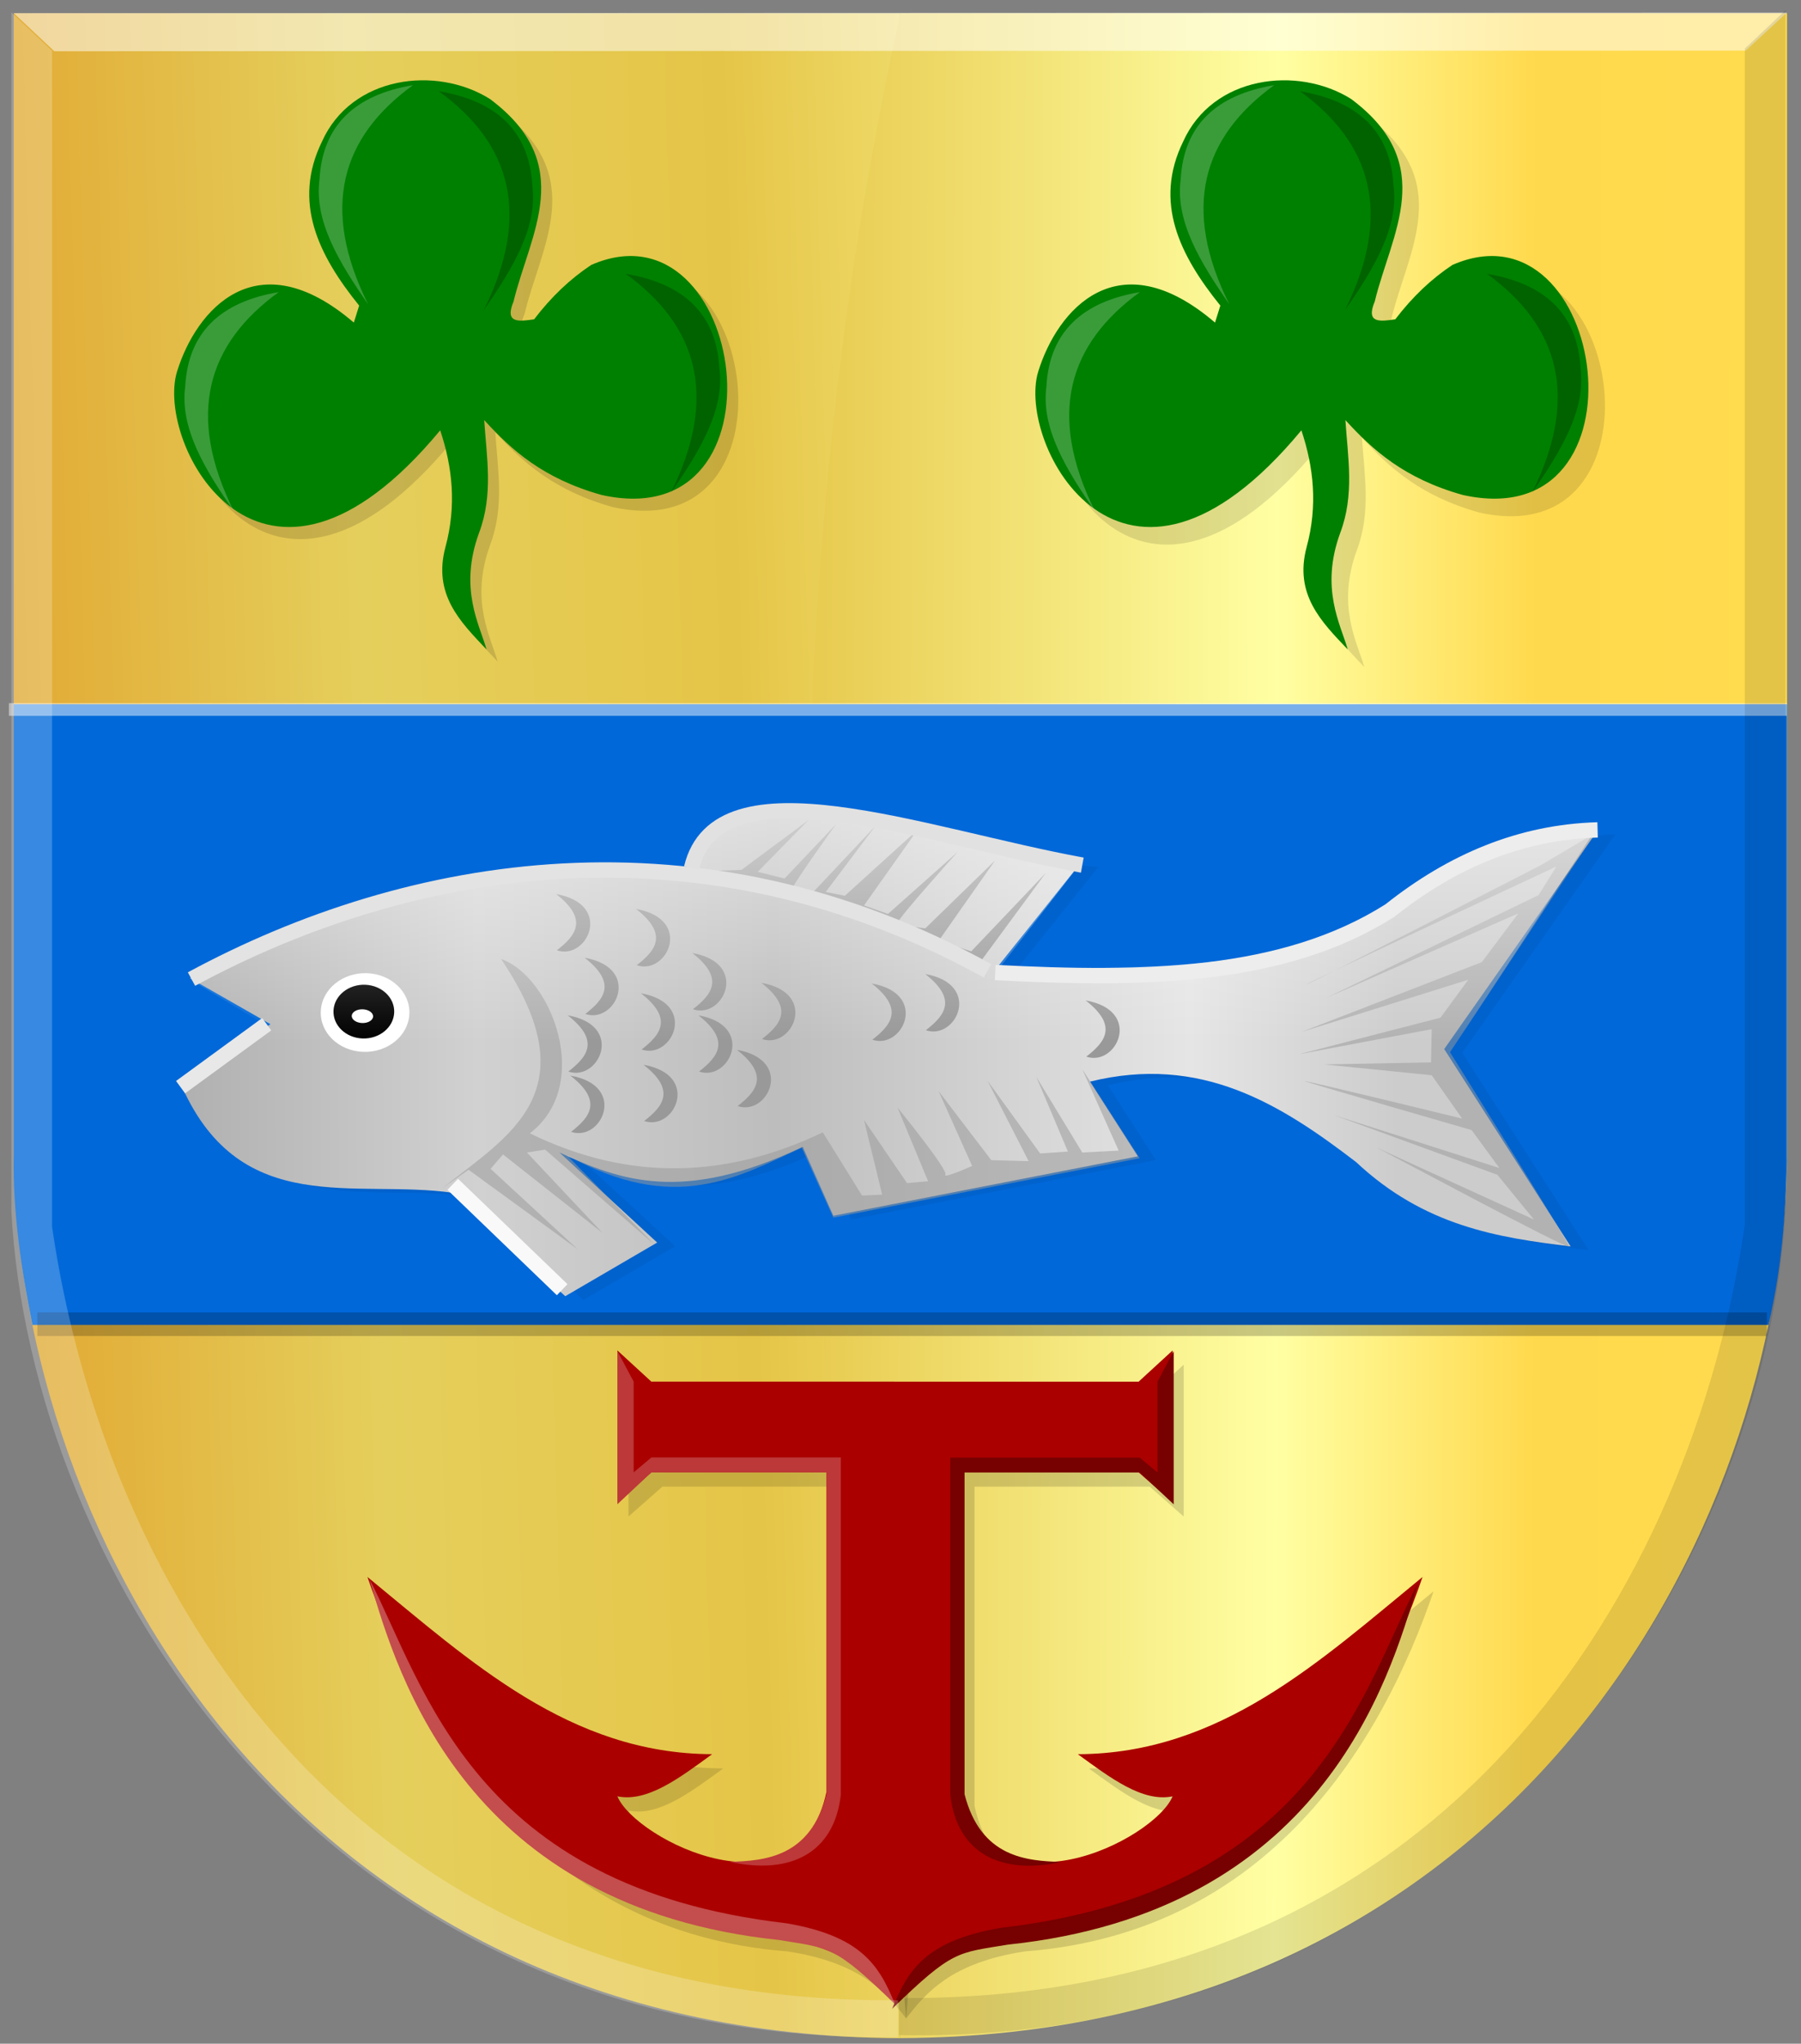 <?xml version="1.0" encoding="UTF-8" standalone="no"?>
<!-- Created with Inkscape (http://www.inkscape.org/) -->

<svg
   xmlns:dc="http://purl.org/dc/elements/1.1/"
   xmlns:cc="http://creativecommons.org/ns#"
   xmlns:rdf="http://www.w3.org/1999/02/22-rdf-syntax-ns#"
   xmlns:svg="http://www.w3.org/2000/svg"
   xmlns="http://www.w3.org/2000/svg"
   xmlns:xlink="http://www.w3.org/1999/xlink"
   xmlns:sodipodi="http://sodipodi.sourceforge.net/DTD/sodipodi-0.dtd"
   xmlns:inkscape="http://www.inkscape.org/namespaces/inkscape"
   width="117.562"
   height="133.344"
   id="svg5233"
   version="1.1"
   inkscape:version="0.48.4 r9939"
   sodipodi:docname="Nieuw document 7">
  <rect width="100%" height="100%" fill="#808080" stroke="none"/>
  <defs
     id="defs5235">
    <linearGradient
       inkscape:collect="always"
       xlink:href="#linearGradient22007"
       id="linearGradient22013"
       x1="194.394"
       y1="62.675"
       x2="210.544"
       y2="62.675"
       gradientUnits="userSpaceOnUse"
       gradientTransform="matrix(0,1,-1,0,398.963,251.473)" />
    <linearGradient
       inkscape:collect="always"
       id="linearGradient22007">
      <stop
         style="stop-color:#ffffff;stop-opacity:1;"
         offset="0"
         id="stop22009" />
      <stop
         style="stop-color:#ffffff;stop-opacity:0;"
         offset="1"
         id="stop22011" />
    </linearGradient>
    <linearGradient
       id="linearGradient4070-9-0-5">
      <stop
         style="stop-color:#a3a3a3;stop-opacity:1;"
         offset="0"
         id="stop4072-5-5-3" />
      <stop
         style="stop-color:#b0b0b0;stop-opacity:1;"
         offset="0.143"
         id="stop4074-5-2-2" />
      <stop
         id="stop4076-40-4-9"
         offset="0.321"
         style="stop-color:#d1d1d1;stop-opacity:1;" />
      <stop
         style="stop-color:#bdbdbd;stop-opacity:1;"
         offset="0.5"
         id="stop4078-3-2-7" />
      <stop
         id="stop4080-4-3-3"
         offset="0.75"
         style="stop-color:#e5e5e5;stop-opacity:1;" />
      <stop
         style="stop-color:#cccccc;stop-opacity:1;"
         offset="0.875"
         id="stop4082-1-8-7" />
      <stop
         id="stop4084-2-5-4"
         offset="1"
         style="stop-color:#cccccc;stop-opacity:1;" />
    </linearGradient>
    <linearGradient
       gradientUnits="userSpaceOnUse"
       y2="148.853"
       x2="320.714"
       y1="148.853"
       x1="309.286"
       id="linearGradient5702"
       xlink:href="#linearGradient4070-9-0-5"
       inkscape:collect="always" />
    <linearGradient
       id="linearGradient4053-4">
      <stop
         style="stop-color:#cc992d;stop-opacity:1;"
         offset="0"
         id="stop4055-9" />
      <stop
         style="stop-color:#e1a832;stop-opacity:1;"
         offset="0.143"
         id="stop4057-8" />
      <stop
         id="stop4059-2"
         offset="0.321"
         style="stop-color:#e5cf5c;stop-opacity:1;" />
      <stop
         style="stop-color:#e5c547;stop-opacity:1;"
         offset="0.5"
         id="stop4061-4" />
      <stop
         id="stop4063-5"
         offset="0.75"
         style="stop-color:#ffffa3;stop-opacity:1;" />
      <stop
         style="stop-color:#ffd94d;stop-opacity:1;"
         offset="0.875"
         id="stop4065-2" />
      <stop
         id="stop4067-9"
         offset="1"
         style="stop-color:#ffdb4e;stop-opacity:1;" />
    </linearGradient>
    <linearGradient
       inkscape:collect="always"
       xlink:href="#linearGradient4053-4"
       id="linearGradient5964"
       x1="260.779"
       y1="460.7"
       x2="395.384"
       y2="460.952"
       gradientUnits="userSpaceOnUse" />
    <linearGradient
       inkscape:collect="always"
       xlink:href="#linearGradient4053-4"
       id="linearGradient5972"
       x1="259.215"
       y1="461.967"
       x2="395.085"
       y2="458.179"
       gradientUnits="userSpaceOnUse" />
    <linearGradient
       inkscape:collect="always"
       xlink:href="#linearGradient4070-9-0-5"
       id="linearGradient5980"
       x1="274.747"
       y1="463.106"
       x2="383.148"
       y2="462.727"
       gradientUnits="userSpaceOnUse" />
  </defs>
  <sodipodi:namedview
     id="base"
     pagecolor="#ffffff"
     bordercolor="#666666"
     borderopacity="1.0"
     inkscape:pageopacity="0.0"
     inkscape:pageshadow="2"
     inkscape:zoom="3.959798"
     inkscape:cx="53.487515"
     inkscape:cy="50.505659"
     inkscape:document-units="px"
     inkscape:current-layer="layer1"
     showgrid="false"
     fit-margin-top="0"
     fit-margin-left="0"
     fit-margin-right="0"
     fit-margin-bottom="0"
     inkscape:window-width="1600"
     inkscape:window-height="837"
     inkscape:window-x="-8"
     inkscape:window-y="-8"
     inkscape:window-maximized="1" />
  <g
     inkscape:label="Laag 1"
     inkscape:groupmode="layer"
     id="layer1"
     transform="translate(-278.375,-394.031)">
    <path
       inkscape:connector-curvature="0"
       sodipodi:nodetypes="ccccc"
       id="path2836"
       d="m 337.147,394.898 -57.875,0 0,74.653 c 0.323,24.647 18.022,57.287 57.875,57.465 z"
       style="fill:url(#linearGradient5972);fill-opacity:1;stroke:#000000;stroke-width:0.719px;stroke-linecap:butt;stroke-linejoin:miter;stroke-opacity:0" />
    <path
       inkscape:connector-curvature="0"
       sodipodi:nodetypes="ccccc"
       id="path2836-5"
       d="m 337.15,394.893 57.875,0 0,74.653 c -0.323,24.647 -18.022,57.287 -57.875,57.465 -5.909,-43.331 -9.994,-86.88 0,-132.118 z"
       style="fill:url(#linearGradient5964);fill-opacity:1;stroke:#000000;stroke-width:0.719px;stroke-linecap:butt;stroke-linejoin:miter;stroke-opacity:0" />
    <path
       sodipodi:nodetypes="ccccc"
       inkscape:connector-curvature="0"
       id="path4533-2"
       d="m 279.269,394.889 2.65,2.484 110.411,-0.042 2.694,-2.48 z"
       style="fill:#ffffff;fill-opacity:0.519;stroke:#000000;stroke-width:0.719px;stroke-linecap:butt;stroke-linejoin:miter;stroke-opacity:0" />
    <path
       style="fill:#0068d9;fill-opacity:1;stroke:#000000;stroke-width:1px;stroke-linecap:butt;stroke-linejoin:miter;stroke-opacity:0"
       d="m 279.273,439.98 0,29.435 c -0.072,3.718 0.501,7.489 1.219,11.062 l 113.32,0 c 0.912,-3.901 1.109,-7.317 1.207,-10.666 l 0,-29.831 z"
       id="path10051"
       inkscape:connector-curvature="0"
       sodipodi:nodetypes="ccccccc" />
    <rect
       style="opacity:0.476;fill:#ffffff;fill-opacity:1;stroke:#000000;stroke-width:0.047;stroke-miterlimit:4;stroke-opacity:0;stroke-dasharray:none"
       id="rect16352"
       width="116.053"
       height="0.829"
       x="278.958"
       y="439.909" />
    <rect
       style="opacity:0.278;fill:#000000;fill-opacity:0.769;stroke:#000000;stroke-width:0.063;stroke-miterlimit:4;stroke-opacity:0;stroke-dasharray:none"
       id="rect16352-1"
       width="112.896"
       height="1.535"
       x="280.813"
       y="479.663" />
    <path
       style="fill:#000000;fill-opacity:0.132;stroke:#000000;stroke-width:1px;stroke-linecap:butt;stroke-linejoin:miter;stroke-opacity:0"
       d="m 338.929,491.027 -1.409,-5.922 -15.904,0 -2.216,-2.035 0,9.906 2.216,-1.95 11.438,0 0,20.825 c -1.781,8.506 -12.472,3.164 -13.653,0.312 1.951,0.405 4.071,-1.211 6.185,-2.75 -9.299,-0.032 -15.778,-6.054 -22.5,-11.562 3.327,9.667 10.571,22.26 26.688,23.5 4.843,0.739 6.461,2.73 7.748,4.375 l 1.69,-19.938 z"
       id="path16384"
       inkscape:connector-curvature="0"
       sodipodi:nodetypes="ccccccccccccccc" />
    <path
       style="fill:#000000;fill-opacity:0.146;stroke:#000000;stroke-width:1px;stroke-linecap:butt;stroke-linejoin:miter;stroke-opacity:0"
       d="m 336.113,491.029 1.409,-5.922 15.904,0 2.216,-2.035 0,9.906 -2.216,-1.95 -11.438,0 0,20.825 c 1.781,8.506 12.472,3.164 13.653,0.312 -1.951,0.405 -4.071,-1.211 -6.185,-2.75 9.299,-0.032 15.778,-6.054 22.5,-11.562 -3.327,9.667 -10.571,22.26 -26.688,23.5 -4.843,0.739 -6.461,2.73 -7.748,4.375 l -1.69,-19.938 z"
       id="path16384-0"
       inkscape:connector-curvature="0"
       sodipodi:nodetypes="ccccccccccccccc" />
    <path
       style="fill:#aa0000;stroke:#000000;stroke-width:1px;stroke-linecap:butt;stroke-linejoin:miter;stroke-opacity:0"
       d="m 338.204,490.098 -1.409,-5.922 -15.904,0 -2.216,-2.035 0,9.906 2.216,-1.95 11.438,0 0,20.825 c -1.781,8.506 -12.472,3.164 -13.653,0.312 1.951,0.405 4.071,-1.211 6.184,-2.75 -9.299,-0.032 -15.778,-6.054 -22.5,-11.562 3.327,9.667 10.571,22.26 26.688,23.5 4.843,0.739 6.461,2.73 7.748,4.375 l 1.69,-19.938 z"
       id="path16384-5"
       inkscape:connector-curvature="0"
       sodipodi:nodetypes="ccccccccccccccc" />
    <path
       style="fill:#aa0000;stroke:#000000;stroke-width:1px;stroke-linecap:butt;stroke-linejoin:miter;stroke-opacity:0"
       d="m 335.389,490.099 1.409,-5.922 15.904,0 2.216,-2.035 0,9.906 -2.216,-1.95 -11.438,0 0,20.825 c 1.781,8.506 12.472,3.164 13.653,0.312 -1.951,0.405 -4.071,-1.211 -6.185,-2.75 9.299,-0.032 15.778,-6.054 22.5,-11.562 -3.327,9.667 -10.571,22.26 -26.688,23.5 -4.843,0.739 -6.461,2.73 -7.748,4.375 l -1.69,-19.938 z"
       id="path16384-0-3"
       inkscape:connector-curvature="0"
       sodipodi:nodetypes="ccccccccccccccc" />
    <path
       style="fill:#bd3838;fill-opacity:1;stroke:#000000;stroke-width:1px;stroke-linecap:butt;stroke-linejoin:miter;stroke-opacity:0"
       d="m 318.676,482.187 0,9.988 2.216,-2.077 11.438,0 0,20.992 c -1.063,4.142 -4.055,4.346 -6.317,4.419 3.944,0.862 6.811,-0.557 7.248,-4.375 l 0,-22.009 -12.368,0 -1.155,0.972 0,-5.922 z"
       id="path16414-0"
       inkscape:connector-curvature="0"
       sodipodi:nodetypes="cccccccccccc" />
    <path
       style="fill:#770000;fill-opacity:1;stroke:#000000;stroke-width:1px;stroke-linecap:butt;stroke-linejoin:miter;stroke-opacity:0"
       d="m 354.991,482.195 0,9.988 -2.216,-2.077 -11.438,0 0,20.992 c 1.063,4.142 4.055,4.346 6.317,4.419 -3.944,0.862 -6.811,-0.557 -7.248,-4.375 l 0,-22.009 12.368,0 1.155,0.972 0,-5.922 z"
       id="path16414-6-8"
       inkscape:connector-curvature="0"
       sodipodi:nodetypes="cccccccccccc" />
    <path
       style="fill:#c44d4d;fill-opacity:1;stroke:#000000;stroke-width:1px;stroke-linecap:butt;stroke-linejoin:miter;stroke-opacity:0"
       d="m 302.486,497.047 c 1.877,6.54 6.424,21.426 26.75,23.562 3.304,0.549 3.588,0.331 7.56,4.188 -1.04,-2.578 -2.244,-4.451 -7.091,-5.281 -20.468,-2.374 -23.582,-15.431 -27.219,-22.469 z"
       id="path16434-9"
       inkscape:connector-curvature="0"
       sodipodi:nodetypes="ccccc" />
    <path
       style="fill:#770000;fill-opacity:1;stroke:#000000;stroke-width:1px;stroke-linecap:butt;stroke-linejoin:miter;stroke-opacity:0"
       d="m 370.921,497.347 c -1.877,6.54 -6.424,21.426 -26.75,23.562 -3.304,0.549 -3.588,0.331 -7.56,4.188 1.04,-2.578 2.244,-4.451 7.091,-5.281 20.468,-2.374 23.582,-15.431 27.219,-22.469 z"
       id="path16434-4-1"
       inkscape:connector-curvature="0"
       sodipodi:nodetypes="ccccc" />
    <path
       inkscape:connector-curvature="0"
       style="fill:#000000;fill-opacity:0.137;stroke:#000000;stroke-width:0.179px;stroke-linecap:butt;stroke-linejoin:miter;stroke-opacity:0"
       d="m 302.195,415.868 c -6.356,-5.441 -10.29,-0.831 -11.537,3.183 -1.458,4.694 5.483,17.937 17.175,3.846 0.806,2.412 1.073,4.922 0.343,7.612 -0.827,3.085 0.952,4.872 2.681,6.684 -0.463,-1.64 -1.817,-3.972 -0.489,-7.604 0.944,-2.499 0.496,-4.921 0.337,-7.359 1.788,1.955 3.822,3.805 7.655,4.883 12.522,2.791 9.434,-19.414 -0.667,-15.008 -1.363,0.903 -2.609,2.078 -3.73,3.549 -0.967,0.139 -1.954,0.298 -1.341,-1.161 1.074,-4.45 4.166,-8.957 -1.543,-13.215 -3.493,-2.19 -9.038,-1.523 -10.967,2.786 -1.924,3.945 -0.242,7.389 2.43,10.695 l -0.346,1.109 z"
       id="path8963-6-2-4"
       sodipodi:nodetypes="csccccccccccccc" />
    <path
       inkscape:connector-curvature="0"
       style="fill:#008000;fill-opacity:1;stroke:#000000;stroke-width:0.179px;stroke-linecap:butt;stroke-linejoin:miter;stroke-opacity:0"
       d="m 301.472,415.079 c -6.356,-5.441 -10.29,-0.831 -11.537,3.183 -1.458,4.694 5.484,17.937 17.175,3.846 0.805,2.412 1.072,4.922 0.343,7.612 -0.827,3.085 0.952,4.872 2.681,6.684 -0.463,-1.64 -1.817,-3.972 -0.489,-7.604 0.944,-2.499 0.496,-4.921 0.337,-7.359 1.788,1.955 3.822,3.805 7.655,4.883 12.521,2.791 9.434,-19.414 -0.667,-15.008 -1.363,0.903 -2.609,2.078 -3.73,3.549 -0.967,0.139 -1.954,0.298 -1.342,-1.161 1.075,-4.45 4.167,-8.957 -1.542,-13.215 -3.493,-2.19 -9.038,-1.523 -10.967,2.786 -1.923,3.945 -0.242,7.389 2.43,10.695 l -0.347,1.109 z"
       id="path8963-9-0-3-4"
       sodipodi:nodetypes="csccccccccccccc" />
    <path
       inkscape:connector-curvature="0"
       style="fill:#ffffff;fill-opacity:0.223;stroke:#000000;stroke-width:0.285px;stroke-linecap:butt;stroke-linejoin:miter;stroke-opacity:0"
       d="m 305.334,399.587 c -3.778,0.634 -5.907,2.61 -6.104,6.156 -0.364,2.714 1.295,5.428 3.174,8.141 -3.137,-6.299 -1.742,-10.909 2.93,-14.297 z"
       id="path9205-45-2-4"
       sodipodi:nodetypes="cccc" />
    <path
       inkscape:connector-curvature="0"
       style="fill:#ffffff;fill-opacity:0.223;stroke:#000000;stroke-width:0.285px;stroke-linecap:butt;stroke-linejoin:miter;stroke-opacity:0"
       d="m 296.569,413.09 c -3.778,0.634 -5.907,2.61 -6.104,6.156 -0.364,2.714 1.294,5.428 3.174,8.141 -3.137,-6.299 -1.742,-10.909 2.93,-14.297 z"
       id="path9205-4-0-2-2"
       sodipodi:nodetypes="cccc" />
    <path
       inkscape:connector-curvature="0"
       style="fill:#000000;fill-opacity:0.223;stroke:#000000;stroke-width:0.285px;stroke-linecap:butt;stroke-linejoin:miter;stroke-opacity:0"
       d="m 307.018,399.984 c 3.779,0.634 5.907,2.61 6.104,6.156 0.364,2.714 -1.295,5.428 -3.174,8.141 3.137,-6.299 1.742,-10.909 -2.93,-14.297 z"
       id="path9205-1-15-1-9"
       sodipodi:nodetypes="cccc" />
    <path
       inkscape:connector-curvature="0"
       style="fill:#000000;fill-opacity:0.223;stroke:#000000;stroke-width:0.285px;stroke-linecap:butt;stroke-linejoin:miter;stroke-opacity:0"
       d="m 319.227,411.899 c 3.778,0.634 5.906,2.61 6.104,6.156 0.364,2.714 -1.295,5.428 -3.174,8.141 3.137,-6.299 1.742,-10.909 -2.93,-14.297 z"
       id="path9205-1-8-7-6-3"
       sodipodi:nodetypes="cccc" />
    <path
       inkscape:connector-curvature="0"
       style="fill:#000000;fill-opacity:0.118;stroke:#000000;stroke-width:0.179px;stroke-linecap:butt;stroke-linejoin:miter;stroke-opacity:0"
       d="m 358.767,416.226 c -6.356,-5.441 -10.29,-0.831 -11.537,3.183 -1.458,4.694 5.483,17.937 17.175,3.846 0.806,2.412 1.073,4.922 0.343,7.612 -0.827,3.085 0.952,4.872 2.681,6.684 -0.463,-1.64 -1.817,-3.972 -0.489,-7.604 0.944,-2.499 0.496,-4.921 0.337,-7.359 1.788,1.955 3.822,3.805 7.655,4.883 12.522,2.791 9.434,-19.414 -0.667,-15.008 -1.363,0.903 -2.609,2.078 -3.73,3.549 -0.967,0.139 -1.954,0.298 -1.341,-1.161 1.074,-4.45 4.166,-8.957 -1.543,-13.215 -3.493,-2.19 -9.038,-1.523 -10.967,2.786 -1.924,3.945 -0.242,7.389 2.43,10.695 l -0.346,1.109 z"
       id="path8963-6-2-4-3"
       sodipodi:nodetypes="csccccccccccccc" />
    <path
       inkscape:connector-curvature="0"
       style="fill:#008000;fill-opacity:1;stroke:#000000;stroke-width:0.179px;stroke-linecap:butt;stroke-linejoin:miter;stroke-opacity:0"
       d="m 357.687,415.079 c -6.356,-5.441 -10.29,-0.831 -11.537,3.183 -1.458,4.694 5.484,17.937 17.175,3.846 0.805,2.412 1.072,4.922 0.343,7.612 -0.827,3.085 0.952,4.872 2.681,6.684 -0.463,-1.64 -1.817,-3.972 -0.489,-7.604 0.944,-2.499 0.496,-4.921 0.337,-7.359 1.788,1.955 3.822,3.805 7.655,4.883 12.521,2.791 9.434,-19.414 -0.667,-15.008 -1.363,0.903 -2.609,2.078 -3.73,3.549 -0.967,0.139 -1.954,0.298 -1.342,-1.161 1.075,-4.45 4.167,-8.957 -1.542,-13.215 -3.493,-2.19 -9.038,-1.523 -10.967,2.786 -1.923,3.945 -0.242,7.389 2.43,10.695 l -0.347,1.109 z"
       id="path8963-9-0-3-4-4"
       sodipodi:nodetypes="csccccccccccccc" />
    <path
       inkscape:connector-curvature="0"
       style="fill:#ffffff;fill-opacity:0.223;stroke:#000000;stroke-width:0.285px;stroke-linecap:butt;stroke-linejoin:miter;stroke-opacity:0"
       d="m 361.549,399.587 c -3.778,0.634 -5.907,2.61 -6.104,6.156 -0.364,2.714 1.295,5.428 3.174,8.141 -3.137,-6.299 -1.742,-10.909 2.93,-14.297 z"
       id="path9205-45-2-4-7"
       sodipodi:nodetypes="cccc" />
    <path
       inkscape:connector-curvature="0"
       style="fill:#ffffff;fill-opacity:0.223;stroke:#000000;stroke-width:0.285px;stroke-linecap:butt;stroke-linejoin:miter;stroke-opacity:0"
       d="m 352.784,413.09 c -3.778,0.634 -5.907,2.61 -6.104,6.156 -0.364,2.714 1.294,5.428 3.174,8.141 -3.137,-6.299 -1.742,-10.909 2.93,-14.297 z"
       id="path9205-4-0-2-2-4"
       sodipodi:nodetypes="cccc" />
    <path
       inkscape:connector-curvature="0"
       style="fill:#000000;fill-opacity:0.223;stroke:#000000;stroke-width:0.285px;stroke-linecap:butt;stroke-linejoin:miter;stroke-opacity:0"
       d="m 363.233,399.984 c 3.779,0.634 5.907,2.61 6.104,6.156 0.364,2.714 -1.295,5.428 -3.174,8.141 3.137,-6.299 1.742,-10.909 -2.93,-14.297 z"
       id="path9205-1-15-1-9-6"
       sodipodi:nodetypes="cccc" />
    <path
       inkscape:connector-curvature="0"
       style="fill:#000000;fill-opacity:0.223;stroke:#000000;stroke-width:0.285px;stroke-linecap:butt;stroke-linejoin:miter;stroke-opacity:0"
       d="m 375.442,411.899 c 3.778,0.634 5.906,2.61 6.104,6.156 0.364,2.714 -1.295,5.428 -3.174,8.141 3.137,-6.299 1.742,-10.909 -2.93,-14.297 z"
       id="path9205-1-8-7-6-3-3"
       sodipodi:nodetypes="cccc" />
    <path
       style="fill:#004b9d;fill-opacity:0.193;stroke:#000000;stroke-width:1px;stroke-linecap:butt;stroke-linejoin:miter;stroke-opacity:0"
       d="m 291.948,458.097 5.25,3 -5.75,4.125 c 3.867,8.566 11.304,5.978 17.625,6.875 l 7.375,6.75 6,-3.5 -6.375,-5.875 c 3.927,1.809 8.028,3.37 15.875,-0.375 l 2,4.5 19.875,-3.875 -3.125,-4.875 c 7.247,-1.785 12.425,1.456 17.375,5.25 4.454,4.173 9.219,4.922 14,5.5 l -8.25,-12.875 10,-14.25 c -3.784,0.185 -7.543,0.569 -11,3.375 -7.047,5.968 -17.618,5.849 -28.25,5.625 l 5.5,-6.875 c -9.009,-0.604 -23.637,-7.726 -25.25,0.25 -14.441,-0.679 -24.397,2.628 -32.875,7.25 z"
       id="path21781"
       inkscape:connector-curvature="0"
       sodipodi:nodetypes="cccccccccccccccccccc" />
    <path
       style="fill:url(#linearGradient5980);fill-opacity:1;stroke:#000000;stroke-width:1px;stroke-linecap:butt;stroke-linejoin:miter;stroke-opacity:0"
       d="m 290.773,457.853 5.25,3 -5.75,4.125 c 3.867,8.566 11.304,5.978 17.625,6.875 l 7.375,6.75 6,-3.5 -6.375,-5.875 c 3.927,1.809 8.028,3.37 15.875,-0.375 l 2,4.5 19.875,-3.875 -3.125,-4.875 c 7.247,-1.785 12.425,1.456 17.375,5.25 4.454,4.173 9.219,4.922 14,5.5 l -8.25,-12.875 10,-14.25 c -3.784,0.185 -7.543,0.569 -11,3.375 -7.047,5.968 -17.618,5.849 -28.25,5.625 l 5.5,-6.875 c -9.009,-0.604 -23.637,-7.726 -25.25,0.25 -14.441,-0.679 -24.397,2.628 -32.875,7.25 z"
       id="path21781-3"
       inkscape:connector-curvature="0"
       sodipodi:nodetypes="cccccccccccccccccccc" />
    <path
       transform="matrix(0.047,-0.91,1.196,0.045,58.556,554.536)"
       sodipodi:type="arc"
       style="fill:#ffffff;fill-opacity:1;fill-rule:evenodd;stroke:#000000;stroke-width:3.393;stroke-linecap:square;stroke-linejoin:bevel;stroke-miterlimit:4;stroke-opacity:0;stroke-dasharray:none;stroke-dashoffset:0"
       id="path3709-5-4-6-5"
       sodipodi:cx="113.63639"
       sodipodi:cy="199.25529"
       sodipodi:rx="2.8196504"
       sodipodi:ry="2.4168432"
       d="m 116.456,199.255 c 0,1.335 -1.262,2.417 -2.82,2.417 -1.557,0 -2.82,-1.082 -2.82,-2.417 0,-1.335 1.262,-2.417 2.82,-2.417 1.557,0 2.82,1.082 2.82,2.417 z"
       inkscape:transform-center-x="246.32375"
       inkscape:transform-center-y="-76.771602" />
    <path
       sodipodi:type="arc"
       style="fill:#000000;fill-opacity:1;fill-rule:evenodd;stroke:#000000;stroke-width:2.591;stroke-linecap:square;stroke-linejoin:bevel;stroke-miterlimit:4;stroke-opacity:0;stroke-dasharray:none;stroke-dashoffset:0"
       id="path3711-35-6-5-2"
       sodipodi:cx="113.36785"
       sodipodi:cy="198.98676"
       sodipodi:rx="1.2979343"
       sodipodi:ry="1.4322034"
       d="m 114.666,198.987 c 0,0.791 -0.581,1.432 -1.298,1.432 -0.717,0 -1.298,-0.641 -1.298,-1.432 0,-0.791 0.581,-1.432 1.298,-1.432 0.717,0 1.298,0.641 1.298,1.432 z"
       transform="matrix(0.069,-1.35,1.383,0.052,19.104,602.734)"
       inkscape:transform-center-x="246.37727"
       inkscape:transform-center-y="-76.773513" />
    <path
       transform="matrix(0.047,-0.91,1.196,0.045,58.556,554.536)"
       sodipodi:type="arc"
       style="fill:#ffffff;fill-opacity:1;fill-rule:evenodd;stroke:#000000;stroke-width:3.393;stroke-linecap:square;stroke-linejoin:bevel;stroke-miterlimit:4;stroke-opacity:0;stroke-dasharray:none;stroke-dashoffset:0"
       id="path3713-1-0-2-8"
       sodipodi:cx="113.36785"
       sodipodi:cy="199.12103"
       sodipodi:rx="0.49231991"
       sodipodi:ry="0.58183265"
       d="m 113.86,199.121 c 0,0.321 -0.22,0.582 -0.492,0.582 -0.272,0 -0.492,-0.261 -0.492,-0.582 0,-0.321 0.22,-0.582 0.492,-0.582 0.272,0 0.492,0.261 0.492,0.582 z"
       inkscape:transform-center-x="246.49683"
       inkscape:transform-center-y="-76.533137" />
    <path
       style="fill:#999999;stroke:#000000;stroke-width:1px;stroke-linecap:butt;stroke-linejoin:miter;stroke-opacity:0;fill-opacity:0.524"
       d="m 311.085,456.603 c 5.867,8.718 0.442,11.521 -3.812,14.938 l 1.688,-1.188 7.125,5.188 -5.688,-5.25 0.812,-0.938 6.5,5.125 -4.938,-5.25 1.188,-0.188 7.125,6.188 -5.688,-5.812 c 7.002,3.851 11.055,1.46 15.312,-0.5 l 2.062,4.562 20,-3.875 -3.75,-5.812 2.375,5.312 -2.375,0.125 -3,-4.938 2.062,4.875 -1.812,0.125 -3.438,-4.75 2.688,5.25 -2.438,-0.062 -3.438,-4.5 2.188,4.875 c 0,0 -1.938,0.875 -1.75,0.562 0.188,-0.312 -3.125,-4.375 -3.125,-4.375 l 2,4.812 -1.375,0.125 -2.812,-4.125 1.188,4.875 -1.312,0.062 -2.562,-4.125 c -6.216,2.964 -12.576,3.263 -19.125,0.062 4.152,-3.174 1.409,-10.23 -1.875,-11.375 z"
       id="path21807-0"
       inkscape:connector-curvature="0"
       sodipodi:nodetypes="cccccccccccccccccccccccccsccccccccc" />
    <path
       style="fill:#999999;stroke:#000000;stroke-width:1px;stroke-linecap:butt;stroke-linejoin:miter;stroke-opacity:0"
       d="m 320.211,458.838 c 2.13,1.66 1.284,2.705 0.044,3.668 1.975,0.681 3.728,-3.006 -0.044,-3.668 z"
       id="path21809-72"
       inkscape:connector-curvature="0"
       sodipodi:nodetypes="ccc" />
    <path
       style="fill:#999999;stroke:#000000;stroke-width:1px;stroke-linecap:butt;stroke-linejoin:miter;stroke-opacity:0"
       d="m 319.895,453.338 c 2.13,1.66 1.284,2.705 0.044,3.668 1.975,0.681 3.728,-3.006 -0.044,-3.668 z"
       id="path21809-8-2"
       inkscape:connector-curvature="0"
       sodipodi:nodetypes="ccc" />
    <path
       style="fill:#999999;stroke:#000000;stroke-width:1px;stroke-linecap:butt;stroke-linejoin:miter;stroke-opacity:0"
       d="m 320.381,463.503 c 2.13,1.66 1.284,2.705 0.044,3.668 1.975,0.681 3.728,-3.006 -0.044,-3.668 z"
       id="path21809-1-5"
       inkscape:connector-curvature="0"
       sodipodi:nodetypes="ccc" />
    <path
       style="fill:#999999;stroke:#000000;stroke-width:1px;stroke-linecap:butt;stroke-linejoin:miter;stroke-opacity:0"
       d="m 323.563,456.211 c 2.13,1.66 1.284,2.705 0.044,3.668 1.975,0.681 3.728,-3.006 -0.044,-3.668 z"
       id="path21809-0-9"
       inkscape:connector-curvature="0"
       sodipodi:nodetypes="ccc" />
    <path
       style="fill:#999999;stroke:#000000;stroke-width:1px;stroke-linecap:butt;stroke-linejoin:miter;stroke-opacity:0"
       d="m 323.961,460.276 c 2.13,1.66 1.284,2.705 0.044,3.668 1.975,0.681 3.728,-3.006 -0.044,-3.668 z"
       id="path21809-3-1"
       inkscape:connector-curvature="0"
       sodipodi:nodetypes="ccc" />
    <path
       style="fill:#999999;stroke:#000000;stroke-width:1px;stroke-linecap:butt;stroke-linejoin:miter;stroke-opacity:0"
       d="m 326.48,462.53 c 2.13,1.66 1.284,2.705 0.044,3.668 1.975,0.681 3.728,-3.006 -0.044,-3.668 z"
       id="path21809-15-0"
       inkscape:connector-curvature="0"
       sodipodi:nodetypes="ccc" />
    <path
       style="fill:#999999;stroke:#000000;stroke-width:1px;stroke-linecap:butt;stroke-linejoin:miter;stroke-opacity:0"
       d="m 328.071,458.155 c 2.13,1.66 1.284,2.705 0.044,3.668 1.975,0.681 3.728,-3.006 -0.044,-3.668 z"
       id="path21809-5-8"
       inkscape:connector-curvature="0"
       sodipodi:nodetypes="ccc" />
    <path
       style="fill:#999999;stroke:#000000;stroke-width:1px;stroke-linecap:butt;stroke-linejoin:miter;stroke-opacity:0"
       d="m 335.274,458.199 c 2.13,1.66 1.284,2.705 0.044,3.668 1.975,0.681 3.728,-3.006 -0.044,-3.668 z"
       id="path21809-2-5"
       inkscape:connector-curvature="0"
       sodipodi:nodetypes="ccc" />
    <path
       style="fill:#999999;stroke:#000000;stroke-width:1px;stroke-linecap:butt;stroke-linejoin:miter;stroke-opacity:0"
       d="m 338.766,457.581 c 2.13,1.66 1.284,2.705 0.044,3.668 1.975,0.681 3.728,-3.006 -0.044,-3.668 z"
       id="path21809-21-0"
       inkscape:connector-curvature="0"
       sodipodi:nodetypes="ccc" />
    <path
       style="fill:#999999;stroke:#000000;stroke-width:1px;stroke-linecap:butt;stroke-linejoin:miter;stroke-opacity:0"
       d="m 349.24,459.304 c 2.13,1.66 1.284,2.705 0.044,3.668 1.975,0.681 3.728,-3.006 -0.044,-3.668 z"
       id="path21809-7-7"
       inkscape:connector-curvature="0"
       sodipodi:nodetypes="ccc" />
    <path
       style="fill:#999999;stroke:#000000;stroke-width:1px;stroke-linecap:butt;stroke-linejoin:miter;stroke-opacity:0"
       d="m 316.536,456.52 c 2.13,1.66 1.284,2.705 0.044,3.668 1.975,0.681 3.728,-3.006 -0.044,-3.668 z"
       id="path21809-4-9"
       inkscape:connector-curvature="0"
       sodipodi:nodetypes="ccc" />
    <path
       style="fill:#999999;stroke:#000000;stroke-width:1px;stroke-linecap:butt;stroke-linejoin:miter;stroke-opacity:0"
       d="m 314.68,452.366 c 2.13,1.66 1.284,2.705 0.044,3.668 1.975,0.681 3.728,-3.006 -0.044,-3.668 z"
       id="path21809-82-0"
       inkscape:connector-curvature="0"
       sodipodi:nodetypes="ccc" />
    <path
       style="fill:#999999;stroke:#000000;stroke-width:1px;stroke-linecap:butt;stroke-linejoin:miter;stroke-opacity:0"
       d="m 315.431,460.276 c 2.13,1.66 1.284,2.705 0.044,3.668 1.975,0.681 3.728,-3.006 -0.044,-3.668 z"
       id="path21809-36-5"
       inkscape:connector-curvature="0"
       sodipodi:nodetypes="ccc" />
    <path
       style="fill:#999999;stroke:#000000;stroke-width:1px;stroke-linecap:butt;stroke-linejoin:miter;stroke-opacity:0"
       d="m 315.608,464.21 c 2.13,1.66 1.284,2.705 0.044,3.668 1.975,0.681 3.728,-3.006 -0.044,-3.668 z"
       id="path21809-30-3"
       inkscape:connector-curvature="0"
       sodipodi:nodetypes="ccc" />
    <path
       style="fill:#999999;stroke:#000000;stroke-width:1px;stroke-linecap:butt;stroke-linejoin:miter;stroke-opacity:0"
       d="m 324.085,450.916 c 6.062,1.125 12.125,2.442 18.188,6 l 4.375,-5.938 -4.875,5.125 -2.125,-0.688 3.688,-5.25 -4.562,4.438 c 0,0 -1.75,-0.188 -1.75,-0.438 0,-0.25 3.875,-4.562 3.875,-4.562 l -4.562,4.062 -1.562,-0.562 3.5,-4.938 -4.75,4.312 -1.25,-0.25 3.25,-4.312 -4,4.25 c 0,0 -1.438,0.062 -1.375,-0.25 0.062,-0.312 2.812,-4.125 2.812,-4.125 l -3.375,3.562 -1.75,-0.438 3.312,-3.375 -4.375,3.25 -2.894,0.092 z"
       id="path21913-4"
       inkscape:connector-curvature="0"
       sodipodi:nodetypes="cccccccsccccccccsccccccc" />
    <path
       style="fill:#999999;stroke:#000000;stroke-width:1px;stroke-linecap:butt;stroke-linejoin:miter;stroke-opacity:0;fill-opacity:0.509"
       d="m 382.525,448.364 -3.58,2.121 c 0,0 -15.468,7.955 -15.291,7.778 0.177,-0.177 16.308,-7.69 16.308,-7.69 l -1.149,1.856 -13.877,6.718 12.551,-5.524 -2.386,3.182 -11.756,4.552 10.872,-3.403 -1.812,2.475 -9.237,2.386 8.662,-1.635 -0.044,2.166 -6.983,0.133 7.027,0.707 1.989,2.828 c 0,0 -10.872,-2.652 -10.253,-2.431 0.619,0.221 10.872,3.182 10.872,3.182 l 1.812,2.475 -10.783,-3.447 10.651,3.889 2.386,2.917 c 0,0 -10.562,-4.817 -10.341,-4.729 0.221,0.088 12.64,6.762 12.64,6.497 0,-0.265 -7.778,-12.684 -7.778,-12.684 z"
       id="path21915-1"
       inkscape:connector-curvature="0" />
    <path
       style="opacity:0.567;fill:url(#linearGradient22013);fill-opacity:1;stroke:#000000;stroke-width:1px;stroke-linecap:butt;stroke-linejoin:miter;stroke-opacity:0"
       d="m 294.46,461.977 1.375,-1 -5,-3 c 10.085,-6.21 21.152,-7.63 32.562,-7.375 1.732,-7.392 15.438,-1.929 25.562,-0.312 l -5.375,6.938 c 9.418,-0.14 19.127,0.474 26.625,-4.625 4.208,-3.65 8.269,-4.237 12.312,-4.438 l -9,13.812 z"
       id="path21997"
       inkscape:connector-curvature="0"
       sodipodi:nodetypes="cccccccccc" />
    <path
       inkscape:connector-curvature="0"
       sodipodi:nodetypes="ccccccc"
       id="path4509-9-2"
       d="m 394.928,394.693 -2.657,2.51 0,76.722 c -3.409,23.434 -19.288,50.761 -55.218,50.47 l 0,2.416 c 37.773,0.727 56.625,-30.599 57.875,-53.904 l 0,-78.215 z"
       style="fill:#000000;fill-opacity:0.108;stroke:#000000;stroke-width:0.719px;stroke-linecap:butt;stroke-linejoin:miter;stroke-opacity:0" />
    <path
       inkscape:connector-curvature="0"
       sodipodi:nodetypes="ccccccc"
       id="path4509-9-6-3"
       d="m 279.117,394.836 2.657,2.51 0,76.722 c 3.409,23.434 19.288,50.761 55.218,50.47 l 0,2.416 c -37.8,0.453 -56.63,-30.655 -57.875,-53.904 z"
       style="fill:#ffffff;fill-opacity:0.217;stroke:#000000;stroke-width:0.719px;stroke-linecap:butt;stroke-linejoin:miter;stroke-opacity:0" />
    <path
       style="fill:none;stroke:#e8e8e8;stroke-width:1px;stroke-linecap:butt;stroke-linejoin:miter;stroke-opacity:1"
       d="m 11.786,70.933 5.625,-4.107"
       id="path6018"
       inkscape:connector-curvature="0"
       transform="translate(278.375,394.031)" />
    <path
       style="fill:none;stroke:#e3e3e3;stroke-width:1px;stroke-linecap:butt;stroke-linejoin:miter;stroke-opacity:1"
       d="M 12.5,63.88 C 26.732,56.19 45.69,52.961 64.464,63.344"
       id="path6020"
       inkscape:connector-curvature="0"
       transform="translate(278.375,394.031)"
       sodipodi:nodetypes="cc" />
    <path
       style="fill:none;stroke:#e1e1e1;stroke-width:1px;stroke-linecap:butt;stroke-linejoin:miter;stroke-opacity:1"
       d="M 45.141,56.636 C 46.852,49.411 60.294,54.557 70.648,56.446"
       id="path6022"
       inkscape:connector-curvature="0"
       transform="translate(278.375,394.031)"
       sodipodi:nodetypes="cc" />
    <path
       style="fill:none;stroke:#ededed;stroke-width:1px;stroke-linecap:butt;stroke-linejoin:miter;stroke-opacity:1"
       d="m 64.965,63.454 c 9.798,0.503 18.804,0.358 25.759,-4.041 4.066,-3.234 8.544,-5.126 13.561,-5.266"
       id="path6024"
       inkscape:connector-curvature="0"
       transform="translate(278.375,394.031)"
       sodipodi:nodetypes="ccc" />
    <path
       style="fill:none;stroke:#f9f9f9;stroke-width:1px;stroke-linecap:butt;stroke-linejoin:miter;stroke-opacity:1"
       d="m 29.554,77.273 7.143,6.875"
       id="path6026"
       inkscape:connector-curvature="0"
       transform="translate(278.375,394.031)" />
  </g>
</svg>
